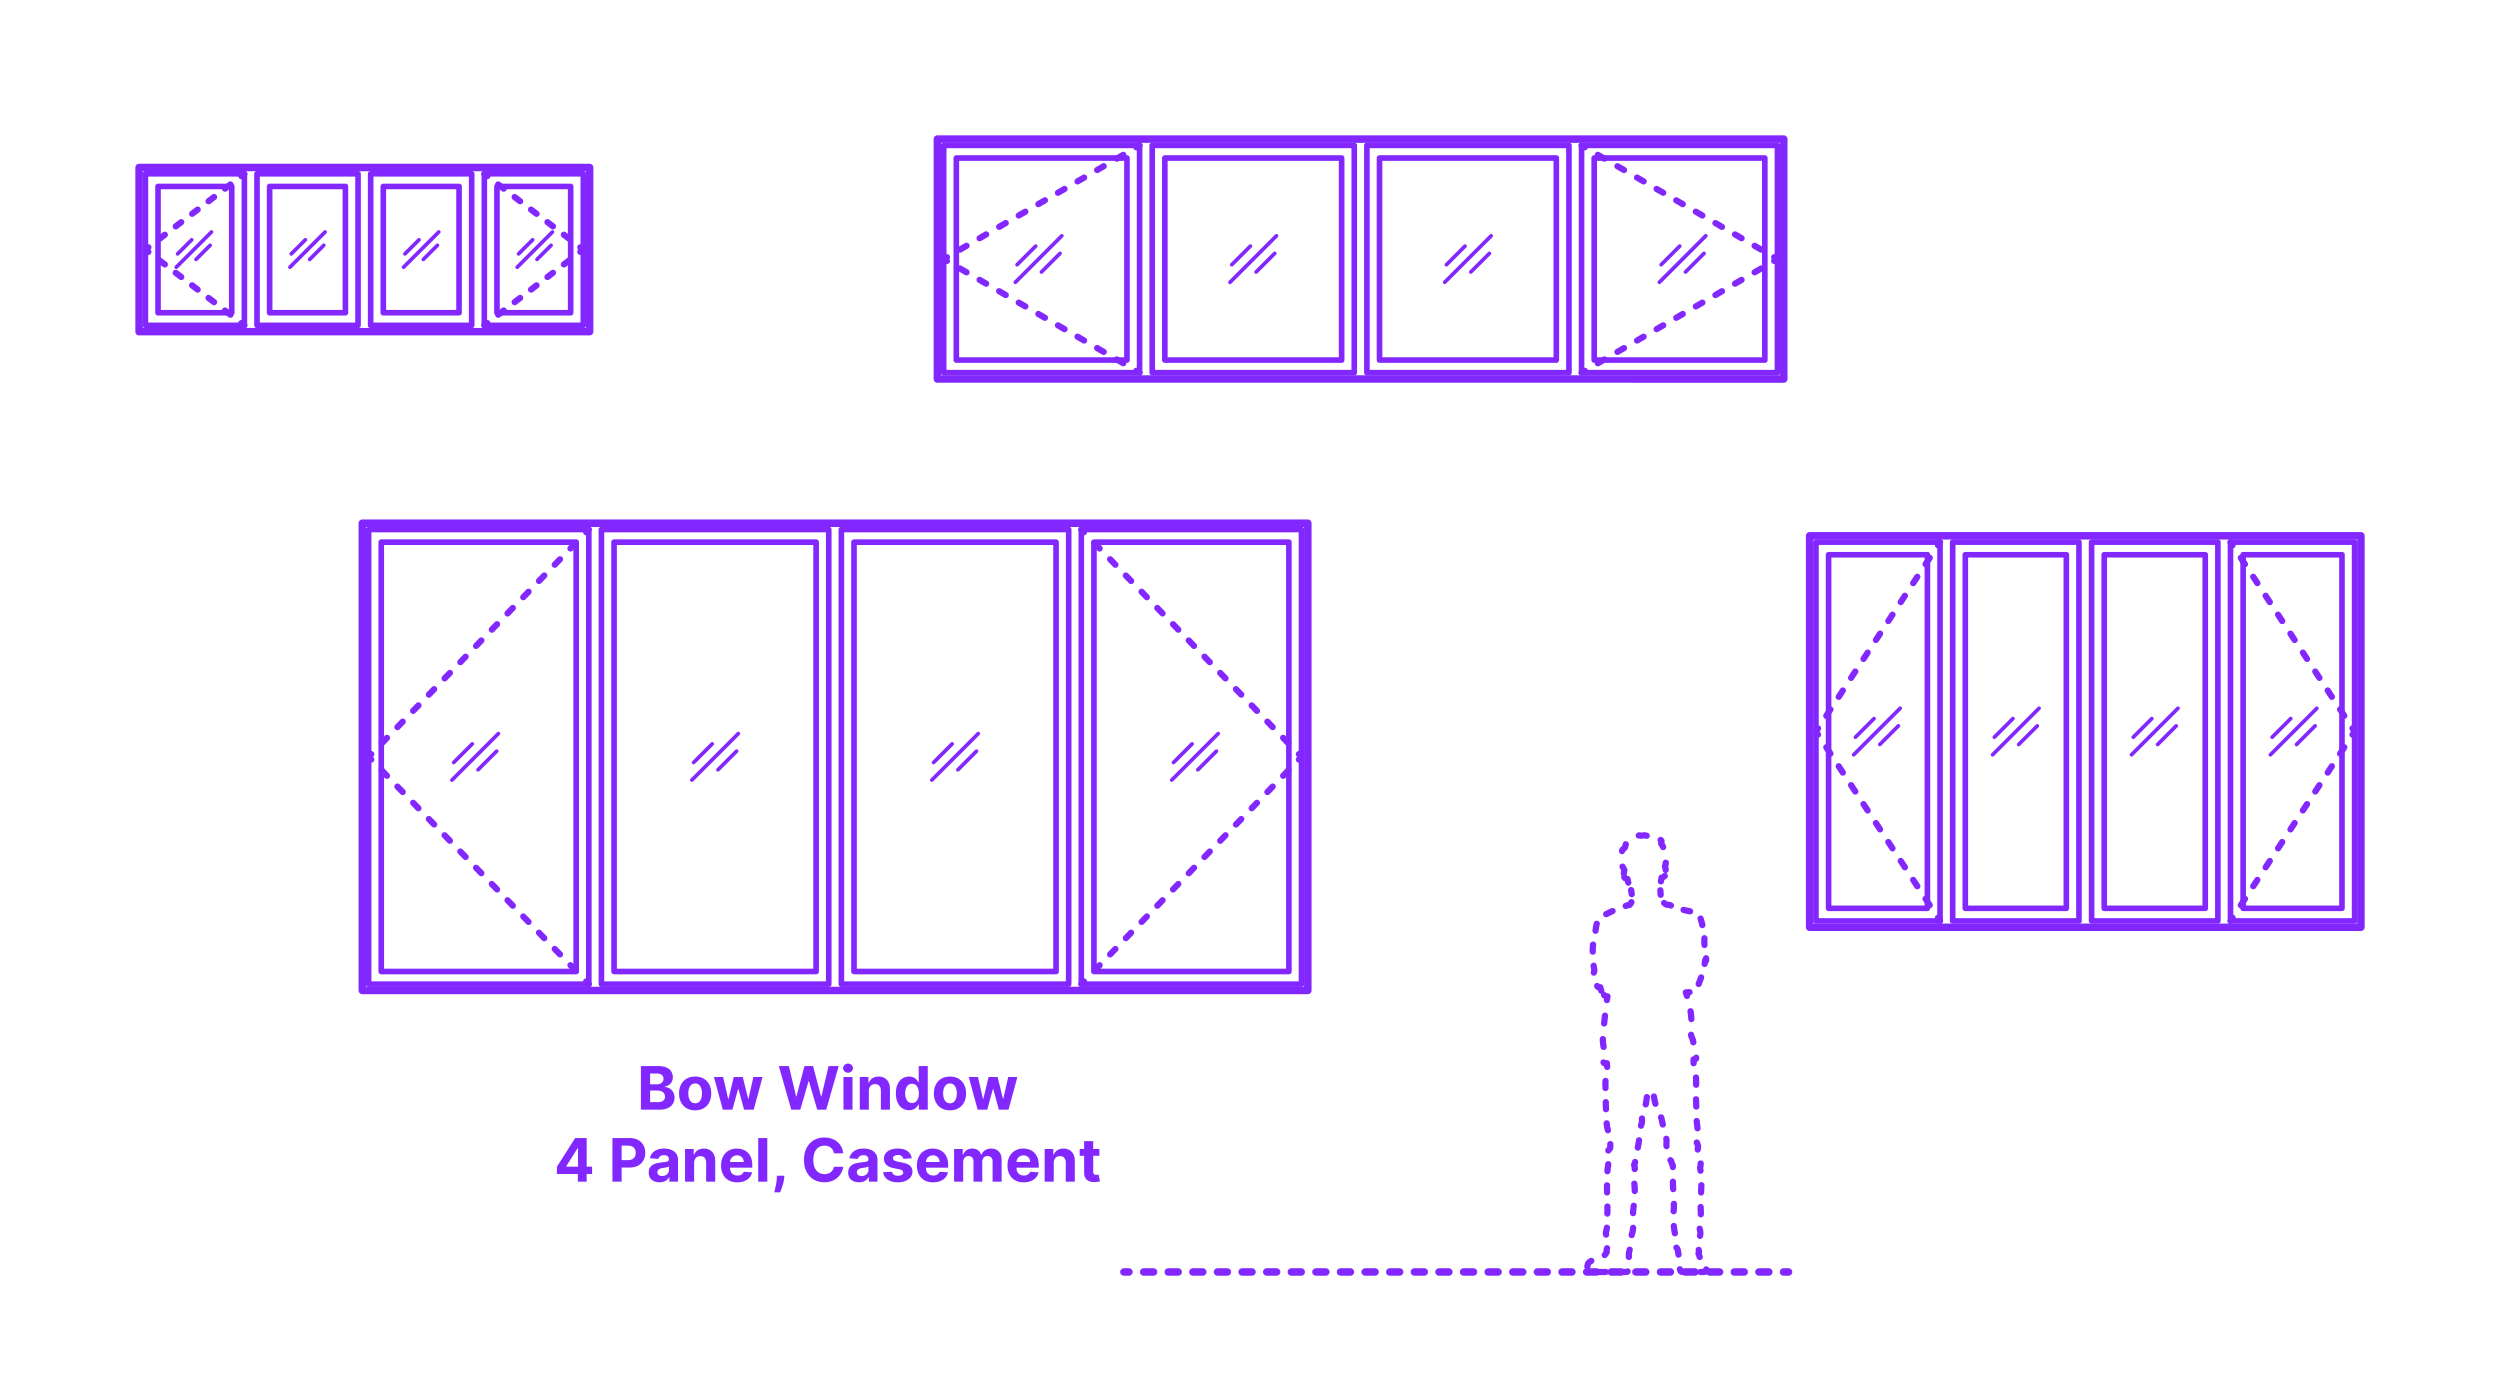 <?xml version="1.0" encoding="utf-8"?>
<!-- Generator: Adobe Illustrator 27.3.1, SVG Export Plug-In . SVG Version: 6.00 Build 0)  -->
<!DOCTYPE svg PUBLIC "-//W3C//DTD SVG 1.1//EN" "http://www.w3.org/Graphics/SVG/1.1/DTD/svg11.dtd">
<svg version="1.1" xmlns:x="http://ns.adobe.com/Extensibility/1.0/" xmlns:i="http://ns.adobe.com/AdobeIllustrator/10.0/" xmlns:graph="http://ns.adobe.com/Graphs/1.0/"
	 xmlns="http://www.w3.org/2000/svg" xmlns:xlink="http://www.w3.org/1999/xlink" xmlns:a="http://ns.adobe.com/AdobeSVGViewerExtensions/3.0/"
	 x="0px" y="0px" width="1000px" height="550px" viewBox="0 0 1000 550" enable-background="new 0 0 1000 550" xml:space="preserve"
	>
<g id="FILL-BACKGROUND">
	<rect x="0" y="0" fill="#FFFFFF" width="1000" height="550"/>
</g>
<g id="N-TEXT">
	<g id="MTEXT_00000100372800593334811650000014105997347696116629_">
		<g>
			<g>
				<g>
					<path fill="#8228FF" d="M256.356,443.878v-17.455h6.989c1.284,0,2.355,0.19,3.213,0.571c0.858,0.38,1.503,0.907,1.935,1.581
						s0.648,1.448,0.648,2.323c0,0.682-0.137,1.28-0.409,1.794c-0.273,0.514-0.646,0.935-1.121,1.261
						c-0.475,0.327-1.016,0.558-1.624,0.695v0.17c0.665,0.028,1.288,0.216,1.871,0.562c0.582,0.347,1.055,0.831,1.419,1.453
						s0.545,1.362,0.545,2.22c0,0.926-0.229,1.751-0.686,2.476c-0.458,0.725-1.132,1.297-2.024,1.717
						c-0.892,0.421-1.992,0.631-3.298,0.631H256.356z M260.046,433.728h2.736c0.505,0,0.956-0.09,1.351-0.269
						c0.395-0.179,0.708-0.433,0.938-0.763s0.345-0.725,0.345-1.185c0-0.63-0.223-1.139-0.669-1.525
						c-0.446-0.386-1.078-0.58-1.896-0.58h-2.804V433.728z M260.046,440.861h3.008c1.028,0,1.778-0.197,2.25-0.592
						s0.708-0.922,0.708-1.581c0-0.483-0.117-0.909-0.35-1.278c-0.233-0.369-0.564-0.659-0.993-0.869
						c-0.429-0.21-0.939-0.315-1.53-0.315h-3.094V440.861z"/>
					<path fill="#8228FF" d="M278.063,444.134c-1.324,0-2.467-0.283-3.431-0.848c-0.963-0.565-1.706-1.355-2.229-2.369
						c-0.523-1.015-0.784-2.192-0.784-3.533c0-1.353,0.261-2.536,0.784-3.55c0.522-1.014,1.266-1.804,2.229-2.37
						c0.963-0.565,2.106-0.848,3.431-0.848c1.324,0,2.467,0.283,3.43,0.848c0.963,0.565,1.706,1.355,2.229,2.37
						c0.522,1.014,0.784,2.197,0.784,3.55c0,1.341-0.261,2.518-0.784,3.533c-0.523,1.014-1.266,1.804-2.229,2.369
						C280.53,443.852,279.387,444.134,278.063,444.134z M278.08,441.322c0.602,0,1.105-0.172,1.508-0.516s0.709-0.814,0.916-1.411
						c0.208-0.597,0.312-1.275,0.312-2.037c0-0.761-0.104-1.44-0.312-2.037c-0.207-0.597-0.513-1.068-0.916-1.415
						c-0.403-0.346-0.906-0.52-1.508-0.52c-0.608,0-1.118,0.174-1.53,0.52c-0.412,0.347-0.722,0.818-0.929,1.415
						c-0.208,0.596-0.311,1.275-0.311,2.037c0,0.762,0.104,1.44,0.311,2.037s0.517,1.067,0.929,1.411
						C276.962,441.15,277.472,441.322,278.08,441.322z"/>
					<path fill="#8228FF" d="M289.134,443.878l-3.562-13.091h3.673l2.028,8.795h0.119l2.114-8.795h3.605l2.148,8.744h0.111
						l1.994-8.744h3.665l-3.554,13.091h-3.844l-2.25-8.233h-0.162l-2.25,8.233H289.134z"/>
					<path fill="#8228FF" d="M316.517,443.878l-4.994-17.455h4.031l2.889,12.128h0.145l3.188-12.128h3.452l3.179,12.153h0.153
						l2.889-12.153h4.031l-4.995,17.455h-3.596l-3.324-11.412h-0.136l-3.315,11.412H316.517z"/>
					<path fill="#8228FF" d="M339.213,429.1c-0.54,0-1.003-0.179-1.389-0.537c-0.387-0.358-0.58-0.79-0.58-1.295
						c0-0.505,0.193-0.939,0.58-1.3c0.386-0.361,0.847-0.541,1.381-0.541c0.545,0,1.01,0.179,1.393,0.537
						c0.384,0.358,0.576,0.79,0.576,1.295c0,0.505-0.192,0.939-0.576,1.299C340.214,428.92,339.752,429.1,339.213,429.1z
						 M337.38,443.878v-13.091h3.631v13.091H337.38z"/>
					<path fill="#8228FF" d="M347.54,436.31v7.568h-3.631v-13.091h3.46v2.31h0.153c0.29-0.761,0.775-1.365,1.458-1.811
						c0.682-0.446,1.508-0.669,2.48-0.669c0.909,0,1.702,0.199,2.378,0.597c0.676,0.397,1.202,0.964,1.577,1.7
						s0.562,1.612,0.562,2.629v8.335h-3.631v-7.688c0.006-0.801-0.199-1.428-0.613-1.879c-0.415-0.452-0.986-0.677-1.713-0.677
						c-0.489,0-0.919,0.105-1.291,0.315c-0.372,0.21-0.662,0.516-0.87,0.917C347.652,435.266,347.545,435.748,347.54,436.31z"/>
					<path fill="#8228FF" d="M363.656,444.091c-0.995,0-1.894-0.257-2.698-0.771s-1.44-1.273-1.909-2.276
						c-0.469-1.002-0.703-2.234-0.703-3.694c0-1.5,0.242-2.749,0.725-3.746c0.483-0.998,1.126-1.745,1.93-2.242
						c0.804-0.497,1.686-0.746,2.646-0.746c0.733,0,1.345,0.124,1.837,0.371c0.491,0.247,0.889,0.554,1.193,0.92
						c0.304,0.367,0.536,0.726,0.695,1.078h0.111v-6.562h3.622v17.455h-3.58v-2.097h-0.153c-0.17,0.364-0.411,0.723-0.72,1.078
						c-0.31,0.355-0.71,0.649-1.202,0.882C364.958,443.975,364.36,444.091,363.656,444.091z M364.806,441.202
						c0.585,0,1.081-0.16,1.487-0.481c0.406-0.321,0.719-0.771,0.938-1.351c0.219-0.58,0.328-1.259,0.328-2.037
						s-0.108-1.455-0.324-2.028c-0.216-0.574-0.528-1.017-0.938-1.33c-0.409-0.312-0.906-0.469-1.491-0.469
						c-0.597,0-1.1,0.162-1.509,0.486c-0.409,0.324-0.719,0.772-0.929,1.347c-0.21,0.574-0.315,1.238-0.315,1.994
						c0,0.761,0.106,1.433,0.32,2.016c0.213,0.583,0.522,1.037,0.929,1.364S364.209,441.202,364.806,441.202z"/>
					<path fill="#8228FF" d="M379.994,444.134c-1.324,0-2.467-0.283-3.431-0.848c-0.963-0.565-1.706-1.355-2.229-2.369
						c-0.523-1.015-0.784-2.192-0.784-3.533c0-1.353,0.261-2.536,0.784-3.55c0.522-1.014,1.266-1.804,2.229-2.37
						c0.963-0.565,2.106-0.848,3.431-0.848c1.324,0,2.467,0.283,3.43,0.848c0.963,0.565,1.706,1.355,2.229,2.37
						c0.522,1.014,0.784,2.197,0.784,3.55c0,1.341-0.261,2.518-0.784,3.533c-0.523,1.014-1.266,1.804-2.229,2.369
						C382.461,443.852,381.317,444.134,379.994,444.134z M380.011,441.322c0.602,0,1.105-0.172,1.508-0.516s0.709-0.814,0.916-1.411
						c0.208-0.597,0.312-1.275,0.312-2.037c0-0.761-0.104-1.44-0.312-2.037c-0.207-0.597-0.513-1.068-0.916-1.415
						c-0.403-0.346-0.906-0.52-1.508-0.52c-0.608,0-1.118,0.174-1.53,0.52c-0.412,0.347-0.722,0.818-0.929,1.415
						c-0.208,0.596-0.311,1.275-0.311,2.037c0,0.762,0.104,1.44,0.311,2.037s0.517,1.067,0.929,1.411
						C378.893,441.15,379.402,441.322,380.011,441.322z"/>
					<path fill="#8228FF" d="M391.064,443.878l-3.562-13.091h3.673l2.028,8.795h0.119l2.114-8.795h3.605l2.148,8.744h0.111
						l1.994-8.744h3.665l-3.554,13.091h-3.844l-2.25-8.233h-0.162l-2.25,8.233H391.064z"/>
					<path fill="#8228FF" d="M222.764,469.61v-2.906l7.287-11.48h2.506v4.023h-1.483l-4.594,7.27v0.137h10.355v2.957H222.764z
						 M231.142,472.678v-3.955l0.068-1.287v-12.213h3.46v17.455H231.142z"/>
					<path fill="#8228FF" d="M244.965,472.678v-17.455h6.886c1.324,0,2.452,0.251,3.384,0.754c0.932,0.503,1.643,1.199,2.135,2.088
						c0.491,0.889,0.737,1.914,0.737,3.073c0,1.159-0.25,2.182-0.75,3.068s-1.223,1.577-2.169,2.071
						c-0.946,0.494-2.09,0.741-3.431,0.741h-4.389v-2.958h3.792c0.71,0,1.297-0.124,1.76-0.371c0.463-0.247,0.81-0.591,1.04-1.031
						c0.23-0.44,0.345-0.947,0.345-1.521c0-0.58-0.115-1.087-0.345-1.521s-0.578-0.772-1.044-1.014s-1.057-0.362-1.773-0.362h-2.488
						v14.438H244.965z"/>
					<path fill="#8228FF" d="M263.826,472.925c-0.835,0-1.58-0.146-2.233-0.439s-1.169-0.727-1.547-1.304s-0.566-1.297-0.566-2.161
						c0-0.727,0.133-1.338,0.4-1.833c0.267-0.494,0.631-0.892,1.091-1.193c0.46-0.301,0.984-0.529,1.572-0.682
						c0.588-0.153,1.206-0.261,1.854-0.324c0.761-0.08,1.375-0.155,1.841-0.226c0.466-0.071,0.804-0.177,1.014-0.319
						c0.21-0.142,0.315-0.352,0.315-0.631v-0.051c0-0.54-0.169-0.958-0.507-1.253c-0.338-0.295-0.817-0.443-1.436-0.443
						c-0.653,0-1.173,0.144-1.56,0.431c-0.386,0.287-0.642,0.646-0.767,1.078l-3.358-0.273c0.17-0.795,0.506-1.484,1.006-2.067
						c0.5-0.582,1.146-1.031,1.939-1.347c0.792-0.315,1.711-0.473,2.757-0.473c0.728,0,1.425,0.085,2.092,0.255
						s1.262,0.435,1.781,0.793c0.52,0.358,0.931,0.817,1.231,1.376c0.301,0.56,0.452,1.229,0.452,2.007v8.83h-3.443v-1.815h-0.103
						c-0.21,0.409-0.491,0.769-0.844,1.078c-0.352,0.31-0.775,0.551-1.27,0.725C265.044,472.839,264.474,472.925,263.826,472.925z
						 M264.866,470.42c0.534,0,1.005-0.107,1.415-0.32s0.73-0.501,0.963-0.865c0.233-0.363,0.349-0.775,0.349-1.236v-1.389
						c-0.114,0.074-0.269,0.141-0.464,0.201c-0.196,0.06-0.417,0.113-0.661,0.162s-0.489,0.091-0.733,0.128s-0.466,0.07-0.665,0.098
						c-0.426,0.062-0.798,0.162-1.117,0.298c-0.318,0.136-0.565,0.319-0.741,0.549c-0.176,0.23-0.264,0.516-0.264,0.857
						c0,0.494,0.18,0.871,0.541,1.129C263.85,470.291,264.309,470.42,264.866,470.42z"/>
					<path fill="#8228FF" d="M277.65,465.11v7.568h-3.631v-13.091h3.46v2.31h0.153c0.29-0.761,0.775-1.365,1.458-1.811
						c0.682-0.446,1.508-0.669,2.48-0.669c0.909,0,1.702,0.199,2.378,0.597c0.676,0.397,1.202,0.964,1.577,1.7
						s0.562,1.612,0.562,2.629v8.335h-3.631v-7.688c0.006-0.801-0.199-1.428-0.613-1.879c-0.415-0.452-0.986-0.677-1.713-0.677
						c-0.489,0-0.919,0.105-1.291,0.315c-0.372,0.21-0.662,0.516-0.87,0.917C277.762,464.066,277.655,464.547,277.65,465.11z"/>
					<path fill="#8228FF" d="M294.908,472.934c-1.346,0-2.504-0.274-3.473-0.823s-1.715-1.327-2.237-2.335
						c-0.523-1.009-0.784-2.203-0.784-3.584c0-1.347,0.261-2.528,0.784-3.545c0.522-1.017,1.26-1.81,2.211-2.378
						c0.952-0.568,2.07-0.852,3.354-0.852c0.863,0,1.669,0.138,2.416,0.413c0.747,0.276,1.4,0.689,1.96,1.24
						c0.56,0.551,0.996,1.243,1.308,2.075c0.312,0.833,0.469,1.806,0.469,2.919v0.997h-11.054v-2.25h7.637
						c0-0.522-0.114-0.985-0.341-1.389c-0.227-0.403-0.541-0.72-0.941-0.95c-0.401-0.23-0.865-0.345-1.394-0.345
						c-0.551,0-1.039,0.126-1.462,0.379s-0.754,0.591-0.993,1.014s-0.361,0.894-0.367,1.411v2.139c0,0.647,0.121,1.208,0.362,1.679
						c0.242,0.472,0.584,0.835,1.027,1.091c0.443,0.255,0.968,0.383,1.577,0.383c0.403,0,0.772-0.057,1.108-0.17
						c0.335-0.114,0.622-0.284,0.861-0.511c0.238-0.228,0.42-0.506,0.545-0.835l3.358,0.222c-0.17,0.807-0.519,1.51-1.044,2.109
						c-0.526,0.6-1.202,1.065-2.029,1.398C296.94,472.768,295.987,472.934,294.908,472.934z"/>
					<path fill="#8228FF" d="M306.917,455.224v17.455h-3.631v-17.455H306.917z"/>
					<path fill="#8228FF" d="M313.76,470.292l-0.094,0.938c-0.074,0.75-0.215,1.499-0.422,2.246
						c-0.208,0.747-0.423,1.425-0.648,2.033s-0.405,1.085-0.541,1.432h-2.353c0.085-0.335,0.202-0.802,0.35-1.402
						c0.147-0.6,0.287-1.271,0.417-2.016c0.131-0.745,0.213-1.503,0.247-2.275l0.043-0.955H313.76z"/>
					<path fill="#8228FF" d="M337.299,461.334h-3.733c-0.068-0.483-0.208-0.913-0.417-1.291c-0.21-0.378-0.48-0.7-0.81-0.967
						c-0.33-0.267-0.709-0.472-1.138-0.614c-0.429-0.142-0.894-0.213-1.394-0.213c-0.903,0-1.69,0.223-2.361,0.669
						c-0.67,0.446-1.19,1.094-1.56,1.943c-0.37,0.85-0.554,1.879-0.554,3.09c0,1.244,0.186,2.29,0.558,3.136
						s0.894,1.486,1.564,1.917c0.67,0.432,1.446,0.648,2.327,0.648c0.495,0,0.953-0.065,1.376-0.196
						c0.423-0.13,0.8-0.322,1.129-0.575s0.604-0.561,0.822-0.925c0.219-0.363,0.371-0.778,0.456-1.244l3.733,0.017
						c-0.097,0.801-0.336,1.572-0.72,2.314c-0.383,0.741-0.897,1.403-1.542,1.986c-0.645,0.582-1.412,1.042-2.301,1.38
						s-1.894,0.507-3.013,0.507c-1.557,0-2.947-0.353-4.172-1.057c-1.225-0.704-2.19-1.724-2.897-3.06
						c-0.708-1.335-1.061-2.952-1.061-4.849c0-1.904,0.358-3.523,1.074-4.858c0.716-1.335,1.688-2.354,2.915-3.055
						c1.228-0.702,2.608-1.053,4.142-1.053c1.011,0,1.95,0.142,2.817,0.426c0.866,0.284,1.635,0.698,2.305,1.24
						s1.217,1.206,1.641,1.99C336.909,459.425,337.18,460.323,337.299,461.334z"/>
					<path fill="#8228FF" d="M343.614,472.925c-0.835,0-1.58-0.146-2.233-0.439s-1.169-0.727-1.547-1.304s-0.566-1.297-0.566-2.161
						c0-0.727,0.133-1.338,0.4-1.833c0.267-0.494,0.631-0.892,1.091-1.193c0.46-0.301,0.984-0.529,1.572-0.682
						c0.588-0.153,1.206-0.261,1.854-0.324c0.761-0.08,1.375-0.155,1.841-0.226c0.466-0.071,0.804-0.177,1.014-0.319
						c0.21-0.142,0.315-0.352,0.315-0.631v-0.051c0-0.54-0.169-0.958-0.507-1.253c-0.338-0.295-0.817-0.443-1.436-0.443
						c-0.653,0-1.173,0.144-1.56,0.431c-0.386,0.287-0.642,0.646-0.767,1.078l-3.358-0.273c0.17-0.795,0.506-1.484,1.006-2.067
						c0.5-0.582,1.146-1.031,1.939-1.347c0.792-0.315,1.711-0.473,2.757-0.473c0.728,0,1.425,0.085,2.092,0.255
						s1.262,0.435,1.781,0.793c0.52,0.358,0.931,0.817,1.231,1.376c0.301,0.56,0.452,1.229,0.452,2.007v8.83h-3.443v-1.815h-0.103
						c-0.21,0.409-0.491,0.769-0.844,1.078c-0.352,0.31-0.775,0.551-1.27,0.725C344.833,472.839,344.262,472.925,343.614,472.925z
						 M344.654,470.42c0.534,0,1.005-0.107,1.415-0.32s0.73-0.501,0.963-0.865c0.233-0.363,0.349-0.775,0.349-1.236v-1.389
						c-0.114,0.074-0.269,0.141-0.464,0.201c-0.196,0.06-0.417,0.113-0.661,0.162s-0.489,0.091-0.733,0.128s-0.466,0.07-0.665,0.098
						c-0.426,0.062-0.798,0.162-1.117,0.298c-0.318,0.136-0.565,0.319-0.741,0.549c-0.176,0.23-0.264,0.516-0.264,0.857
						c0,0.494,0.18,0.871,0.541,1.129C343.639,470.291,344.097,470.42,344.654,470.42z"/>
					<path fill="#8228FF" d="M364.699,463.32l-3.324,0.205c-0.057-0.284-0.179-0.542-0.367-0.771s-0.433-0.415-0.737-0.554
						c-0.304-0.139-0.667-0.209-1.087-0.209c-0.562,0-1.037,0.118-1.423,0.354c-0.386,0.236-0.58,0.55-0.58,0.942
						c0,0.312,0.125,0.577,0.375,0.792c0.25,0.216,0.679,0.39,1.287,0.52l2.369,0.478c1.273,0.261,2.222,0.682,2.847,1.261
						s0.938,1.341,0.938,2.284c0,0.858-0.251,1.611-0.754,2.258c-0.502,0.648-1.19,1.152-2.062,1.513s-1.876,0.542-3.013,0.542
						c-1.733,0-3.112-0.362-4.138-1.087c-1.026-0.724-1.626-1.711-1.803-2.961l3.571-0.188c0.108,0.528,0.369,0.93,0.784,1.206
						c0.415,0.275,0.946,0.413,1.594,0.413c0.636,0,1.149-0.124,1.538-0.371s0.587-0.567,0.592-0.959
						c-0.005-0.33-0.145-0.601-0.417-0.814c-0.273-0.213-0.693-0.376-1.261-0.49l-2.267-0.452c-1.278-0.256-2.229-0.699-2.851-1.33
						c-0.622-0.631-0.933-1.435-0.933-2.412c0-0.841,0.229-1.565,0.686-2.173s1.102-1.077,1.935-1.406s1.808-0.494,2.928-0.494
						c1.653,0,2.956,0.349,3.908,1.048C363.985,461.164,364.54,462.116,364.699,463.32z"/>
					<path fill="#8228FF" d="M373.256,472.934c-1.346,0-2.504-0.274-3.473-0.823s-1.715-1.327-2.237-2.335
						c-0.523-1.009-0.784-2.203-0.784-3.584c0-1.347,0.261-2.528,0.784-3.545c0.522-1.017,1.26-1.81,2.211-2.378
						c0.952-0.568,2.07-0.852,3.354-0.852c0.863,0,1.669,0.138,2.416,0.413c0.747,0.276,1.4,0.689,1.96,1.24
						c0.56,0.551,0.996,1.243,1.308,2.075c0.312,0.833,0.469,1.806,0.469,2.919v0.997H368.21v-2.25h7.637
						c0-0.522-0.114-0.985-0.341-1.389c-0.227-0.403-0.541-0.72-0.941-0.95c-0.401-0.23-0.865-0.345-1.394-0.345
						c-0.551,0-1.039,0.126-1.462,0.379s-0.754,0.591-0.993,1.014s-0.361,0.894-0.367,1.411v2.139c0,0.647,0.121,1.208,0.362,1.679
						c0.242,0.472,0.584,0.835,1.027,1.091c0.443,0.255,0.968,0.383,1.577,0.383c0.403,0,0.772-0.057,1.108-0.17
						c0.335-0.114,0.622-0.284,0.861-0.511c0.238-0.228,0.42-0.506,0.545-0.835l3.358,0.222c-0.17,0.807-0.519,1.51-1.044,2.109
						c-0.526,0.6-1.202,1.065-2.029,1.398C375.289,472.768,374.335,472.934,373.256,472.934z"/>
					<path fill="#8228FF" d="M381.634,472.678v-13.091h3.46v2.31h0.153c0.273-0.767,0.727-1.372,1.364-1.815
						c0.636-0.443,1.397-0.665,2.284-0.665c0.897,0,1.662,0.223,2.292,0.669c0.63,0.446,1.051,1.05,1.261,1.811h0.136
						c0.267-0.75,0.751-1.351,1.453-1.803s1.533-0.677,2.493-0.677c1.222,0,2.214,0.388,2.979,1.163
						c0.764,0.776,1.146,1.874,1.146,3.294v8.804h-3.622v-8.088c0-0.728-0.193-1.273-0.58-1.637
						c-0.387-0.363-0.87-0.545-1.449-0.545c-0.659,0-1.173,0.209-1.542,0.626s-0.554,0.967-0.554,1.649v7.994h-3.52v-8.165
						c0-0.642-0.183-1.154-0.55-1.534c-0.366-0.381-0.848-0.571-1.444-0.571c-0.404,0-0.766,0.101-1.087,0.303
						s-0.575,0.483-0.763,0.844s-0.281,0.783-0.281,1.266v7.858H381.634z"/>
					<path fill="#8228FF" d="M409.486,472.934c-1.346,0-2.504-0.274-3.473-0.823s-1.715-1.327-2.237-2.335
						c-0.523-1.009-0.784-2.203-0.784-3.584c0-1.347,0.261-2.528,0.784-3.545c0.522-1.017,1.26-1.81,2.211-2.378
						c0.952-0.568,2.07-0.852,3.354-0.852c0.863,0,1.669,0.138,2.416,0.413c0.747,0.276,1.4,0.689,1.96,1.24
						c0.56,0.551,0.996,1.243,1.308,2.075c0.312,0.833,0.469,1.806,0.469,2.919v0.997H404.44v-2.25h7.637
						c0-0.522-0.114-0.985-0.341-1.389c-0.227-0.403-0.541-0.72-0.941-0.95c-0.401-0.23-0.865-0.345-1.394-0.345
						c-0.551,0-1.039,0.126-1.462,0.379s-0.754,0.591-0.993,1.014s-0.361,0.894-0.367,1.411v2.139c0,0.647,0.121,1.208,0.362,1.679
						c0.242,0.472,0.584,0.835,1.027,1.091c0.443,0.255,0.968,0.383,1.577,0.383c0.403,0,0.772-0.057,1.108-0.17
						c0.335-0.114,0.622-0.284,0.861-0.511c0.238-0.228,0.42-0.506,0.545-0.835l3.358,0.222c-0.17,0.807-0.519,1.51-1.044,2.109
						c-0.526,0.6-1.202,1.065-2.029,1.398C411.519,472.768,410.565,472.934,409.486,472.934z"/>
					<path fill="#8228FF" d="M421.495,465.11v7.568h-3.631v-13.091h3.46v2.31h0.153c0.29-0.761,0.775-1.365,1.458-1.811
						c0.682-0.446,1.508-0.669,2.48-0.669c0.909,0,1.702,0.199,2.378,0.597c0.676,0.397,1.202,0.964,1.577,1.7
						s0.562,1.612,0.562,2.629v8.335h-3.631v-7.688c0.006-0.801-0.199-1.428-0.613-1.879c-0.415-0.452-0.986-0.677-1.713-0.677
						c-0.489,0-0.919,0.105-1.291,0.315c-0.372,0.21-0.662,0.516-0.87,0.917C421.607,464.066,421.5,464.547,421.495,465.11z"/>
					<path fill="#8228FF" d="M439.75,459.587v2.727h-7.884v-2.727H439.75z M433.657,456.451h3.63v12.204
						c0,0.335,0.051,0.596,0.153,0.78c0.103,0.185,0.246,0.314,0.431,0.388s0.399,0.111,0.644,0.111c0.17,0,0.341-0.016,0.511-0.047
						s0.301-0.056,0.392-0.073l0.571,2.702c-0.182,0.057-0.438,0.124-0.767,0.201c-0.33,0.077-0.73,0.124-1.202,0.141
						c-0.875,0.034-1.641-0.083-2.297-0.35s-1.166-0.682-1.53-1.244s-0.542-1.273-0.537-2.131V456.451z"/>
				</g>
			</g>
		</g>
	</g>
</g>
<g id="N-DIMENSIONS">
</g>
<g id="_x32_D_x24_AG-DIAGRAM">
	<g id="POLYLINE_00000072246072033152789090000000068752492552946341_">
		<g>
			<g>
				
					<line fill="none" stroke="#8228FF" stroke-width="3" stroke-linecap="round" stroke-linejoin="round" x1="449.569" y1="508.792" x2="451.569" y2="508.792"/>
				
					<line fill="none" stroke="#8228FF" stroke-width="3" stroke-linecap="round" stroke-linejoin="round" stroke-dasharray="3.938,5.906" x1="457.475" y1="508.792" x2="710.459" y2="508.792"/>
				
					<line fill="none" stroke="#8228FF" stroke-width="3" stroke-linecap="round" stroke-linejoin="round" x1="713.412" y1="508.792" x2="715.412" y2="508.792"/>
			</g>
		</g>
	</g>
</g>
<g id="_x32_D_x24_AG-DETAILS-DIAGRAM">
	<g id="POLYLINE_00000173119245498026036190000012331429637086701217_">
		<g>
			<g>
				
					<line fill="none" stroke="#8228FF" stroke-width="2.5" stroke-linecap="round" stroke-linejoin="round" x1="97.753" y1="130.142" x2="96.562" y2="129.23"/>
				
					<line fill="none" stroke="#8228FF" stroke-width="2.5" stroke-linecap="round" stroke-linejoin="round" stroke-dasharray="2.757,5.513" x1="92.184" y1="125.879" x2="61.54" y2="102.422"/>
				<polyline fill="none" stroke="#8228FF" stroke-width="2.5" stroke-linecap="round" stroke-linejoin="round" points="
					59.351,100.747 58.16,99.835 59.351,98.923 				"/>
				
					<line fill="none" stroke="#8228FF" stroke-width="2.5" stroke-linecap="round" stroke-linejoin="round" stroke-dasharray="2.757,5.513" x1="63.729" y1="95.572" x2="94.373" y2="72.115"/>
				
					<line fill="none" stroke="#8228FF" stroke-width="2.5" stroke-linecap="round" stroke-linejoin="round" x1="96.562" y1="70.439" x2="97.753" y2="69.527"/>
			</g>
		</g>
	</g>
	<g id="POLYLINE_00000150816543098028950630000006205458752761773712_">
		<g>
			<g>
				
					<line fill="none" stroke="#8228FF" stroke-width="2.5" stroke-linecap="round" stroke-linejoin="round" x1="193.726" y1="130.142" x2="194.917" y2="129.23"/>
				
					<line fill="none" stroke="#8228FF" stroke-width="2.5" stroke-linecap="round" stroke-linejoin="round" stroke-dasharray="2.757,5.513" x1="199.295" y1="125.879" x2="229.939" y2="102.422"/>
				<polyline fill="none" stroke="#8228FF" stroke-width="2.5" stroke-linecap="round" stroke-linejoin="round" points="
					232.128,100.747 233.319,99.835 232.128,98.923 				"/>
				
					<line fill="none" stroke="#8228FF" stroke-width="2.5" stroke-linecap="round" stroke-linejoin="round" stroke-dasharray="2.757,5.513" x1="227.75" y1="95.572" x2="197.106" y2="72.115"/>
				
					<line fill="none" stroke="#8228FF" stroke-width="2.5" stroke-linecap="round" stroke-linejoin="round" x1="194.917" y1="70.439" x2="193.726" y2="69.527"/>
			</g>
		</g>
	</g>
	<g id="POLYLINE_00000053515914677000797340000016020163826689224612_">
		<g>
			<g>
				
					<line fill="none" stroke="#8228FF" stroke-width="2.5" stroke-linecap="round" stroke-linejoin="round" x1="892.2" y1="368.378" x2="893.022" y2="367.123"/>
				
					<line fill="none" stroke="#8228FF" stroke-width="2.5" stroke-linecap="round" stroke-linejoin="round" stroke-dasharray="3.02,6.04" x1="896.332" y1="362.071" x2="939.363" y2="296.391"/>
				<polyline fill="none" stroke="#8228FF" stroke-width="2.5" stroke-linecap="round" stroke-linejoin="round" points="
					941.018,293.864 941.84,292.61 941.018,291.355 				"/>
				
					<line fill="none" stroke="#8228FF" stroke-width="2.5" stroke-linecap="round" stroke-linejoin="round" stroke-dasharray="3.02,6.04" x1="937.708" y1="286.303" x2="894.677" y2="220.623"/>
				
					<line fill="none" stroke="#8228FF" stroke-width="2.5" stroke-linecap="round" stroke-linejoin="round" x1="893.022" y1="218.096" x2="892.2" y2="216.842"/>
			</g>
		</g>
	</g>
	<g id="POLYLINE_00000176745945606091529060000002410859592162589324_">
		<g>
			<g>
				
					<line fill="none" stroke="#8228FF" stroke-width="2.5" stroke-linecap="round" stroke-linejoin="round" x1="776.022" y1="368.378" x2="775.2" y2="367.123"/>
				
					<line fill="none" stroke="#8228FF" stroke-width="2.5" stroke-linecap="round" stroke-linejoin="round" stroke-dasharray="3.02,6.04" x1="771.89" y1="362.071" x2="728.859" y2="296.391"/>
				<polyline fill="none" stroke="#8228FF" stroke-width="2.5" stroke-linecap="round" stroke-linejoin="round" points="
					727.204,293.864 726.382,292.61 727.204,291.355 				"/>
				
					<line fill="none" stroke="#8228FF" stroke-width="2.5" stroke-linecap="round" stroke-linejoin="round" stroke-dasharray="3.02,6.04" x1="730.514" y1="286.303" x2="773.545" y2="220.623"/>
				
					<line fill="none" stroke="#8228FF" stroke-width="2.5" stroke-linecap="round" stroke-linejoin="round" x1="775.2" y1="218.096" x2="776.022" y2="216.842"/>
			</g>
		</g>
	</g>
	<g id="POLYLINE_00000022537443965505676710000000656098185786058891_">
		<g>
			<g>
				
					<line fill="none" stroke="#8228FF" stroke-width="2.5" stroke-linecap="round" stroke-linejoin="round" x1="455.834" y1="149.082" x2="454.537" y2="148.329"/>
				
					<line fill="none" stroke="#8228FF" stroke-width="2.5" stroke-linecap="round" stroke-linejoin="round" stroke-dasharray="3.02,6.041" x1="449.312" y1="145.297" x2="381.387" y2="105.889"/>
				<polyline fill="none" stroke="#8228FF" stroke-width="2.5" stroke-linecap="round" stroke-linejoin="round" points="
					378.774,104.374 377.477,103.621 378.774,102.868 				"/>
				
					<line fill="none" stroke="#8228FF" stroke-width="2.5" stroke-linecap="round" stroke-linejoin="round" stroke-dasharray="3.02,6.041" x1="383.999" y1="99.836" x2="451.924" y2="60.428"/>
				
					<line fill="none" stroke="#8228FF" stroke-width="2.5" stroke-linecap="round" stroke-linejoin="round" x1="454.537" y1="58.913" x2="455.834" y2="58.16"/>
			</g>
		</g>
	</g>
	<g id="POLYLINE_00000036942390741389516960000017860233798128912310_">
		<g>
			<g>
				
					<line fill="none" stroke="#8228FF" stroke-width="2.5" stroke-linecap="round" stroke-linejoin="round" x1="632.626" y1="149.082" x2="633.924" y2="148.329"/>
				
					<line fill="none" stroke="#8228FF" stroke-width="2.5" stroke-linecap="round" stroke-linejoin="round" stroke-dasharray="3.02,6.041" x1="639.149" y1="145.297" x2="707.074" y2="105.889"/>
				<polyline fill="none" stroke="#8228FF" stroke-width="2.5" stroke-linecap="round" stroke-linejoin="round" points="
					709.686,104.374 710.984,103.621 709.686,102.868 				"/>
				
					<line fill="none" stroke="#8228FF" stroke-width="2.5" stroke-linecap="round" stroke-linejoin="round" stroke-dasharray="3.02,6.041" x1="704.461" y1="99.836" x2="636.536" y2="60.428"/>
				
					<line fill="none" stroke="#8228FF" stroke-width="2.5" stroke-linecap="round" stroke-linejoin="round" x1="633.924" y1="58.913" x2="632.626" y2="58.16"/>
			</g>
		</g>
	</g>
	<g id="POLYLINE_00000181777700695008427860000016207835507030291340_">
		<g>
			<g>
				
					<line fill="none" stroke="#8228FF" stroke-width="2.5" stroke-linecap="round" stroke-linejoin="round" x1="235.525" y1="393.656" x2="234.482" y2="392.579"/>
				
					<line fill="none" stroke="#8228FF" stroke-width="2.5" stroke-linecap="round" stroke-linejoin="round" stroke-dasharray="3.014,6.029" x1="230.287" y1="388.249" x2="150.589" y2="305.977"/>
				<polyline fill="none" stroke="#8228FF" stroke-width="2.5" stroke-linecap="round" stroke-linejoin="round" points="
					148.492,303.812 147.448,302.734 148.492,301.657 				"/>
				
					<line fill="none" stroke="#8228FF" stroke-width="2.5" stroke-linecap="round" stroke-linejoin="round" stroke-dasharray="3.014,6.029" x1="152.687" y1="297.327" x2="232.384" y2="215.055"/>
				
					<line fill="none" stroke="#8228FF" stroke-width="2.5" stroke-linecap="round" stroke-linejoin="round" x1="234.482" y1="212.89" x2="235.525" y2="211.812"/>
			</g>
		</g>
	</g>
	<g id="POLYLINE_00000121261063221671514630000016213873343671411386_">
		<g>
			<g>
				
					<line fill="none" stroke="#8228FF" stroke-width="2.5" stroke-linecap="round" stroke-linejoin="round" x1="432.522" y1="393.656" x2="433.566" y2="392.579"/>
				
					<line fill="none" stroke="#8228FF" stroke-width="2.5" stroke-linecap="round" stroke-linejoin="round" stroke-dasharray="3.014,6.029" x1="437.761" y1="388.249" x2="517.458" y2="305.977"/>
				<polyline fill="none" stroke="#8228FF" stroke-width="2.5" stroke-linecap="round" stroke-linejoin="round" points="
					519.556,303.812 520.599,302.734 519.556,301.657 				"/>
				
					<line fill="none" stroke="#8228FF" stroke-width="2.5" stroke-linecap="round" stroke-linejoin="round" stroke-dasharray="3.014,6.029" x1="515.361" y1="297.327" x2="435.663" y2="215.055"/>
				
					<line fill="none" stroke="#8228FF" stroke-width="2.5" stroke-linecap="round" stroke-linejoin="round" x1="433.566" y1="212.89" x2="432.522" y2="211.812"/>
			</g>
		</g>
	</g>
	<g id="POLYLINE_00000093865944113385824960000004957549005079384724_">
		<g>
			<g>
				<path fill="none" stroke="#8228FF" stroke-width="2.5" stroke-linecap="round" stroke-linejoin="round" d="M650.281,362.387
					c0.304-0.145,0.628-0.292,0.883-0.364c0.171-0.047,0.375-0.08,0.524,0.042c0.309-0.261,0.586-0.57,0.768-0.934
					c0.042-0.085,0.08-0.172,0.113-0.261"/>
				
					<path fill="none" stroke="#8228FF" stroke-width="2.5" stroke-linecap="round" stroke-linejoin="round" stroke-dasharray="1.623,3.246" d="
					M652.698,357.654c-0.111-0.921-0.258-1.868-0.469-2.771c-0.089-0.116-0.172-0.235-0.249-0.357"/>
				<path fill="none" stroke="#8228FF" stroke-width="2.5" stroke-linecap="round" stroke-linejoin="round" d="M651.328,353.042
					c-0.146-0.48-0.253-0.974-0.346-1.461c-0.346-0.007-0.702-0.102-0.98-0.315c-0.12-0.094-0.218-0.214-0.291-0.348"/>
				<path fill="none" stroke="#8228FF" stroke-width="2.5" stroke-linecap="round" stroke-linejoin="round" d="M649.525,349.43
					c0.037-0.499,0.114-0.998,0.233-1.481c-0.166-0.127-0.231-0.365-0.313-0.549c-0.111-0.262-0.29-0.498-0.433-0.746"/>
				
					<path fill="none" stroke="#8228FF" stroke-width="2.5" stroke-linecap="round" stroke-linejoin="round" stroke-dasharray="3.226,6.451" d="
					M648.811,340.442c0.01-0.117,0.032-0.231,0.077-0.338c0.081-0.185,0.236-0.325,0.389-0.451c0.222-0.182,0.483-0.36,0.637-0.606
					c0.236-0.373,0.271-0.851,0.376-1.27c0.057-0.233,0.165-0.466,0.364-0.611c0.14-0.106,0.308-0.172,0.473-0.228
					c0.361-0.119,0.823-0.208,1.177-0.348c0.113-0.045,0.226-0.1,0.318-0.181c0.1-0.084,0.178-0.212,0.251-0.32
					c0.1-0.154,0.233-0.255,0.394-0.339c0.246-0.137,0.565-0.23,0.785-0.409c0.121-0.099,0.276-0.273,0.39-0.382
					c0.235-0.227,0.487-0.444,0.767-0.613c0.189-0.111,0.402-0.208,0.626-0.193c0.303,0.018,0.572,0.19,0.885,0.136
					c0.299-0.042,0.594-0.169,0.899-0.174c0.38-0.009,0.795,0.132,1.161,0.222c0.408,0.101,0.838,0.168,1.256,0.089
					c0.318-0.053,0.603-0.241,0.902-0.352c0.097-0.033,0.203-0.058,0.304-0.029c0.167,0.052,0.286,0.224,0.405,0.343
					c0.109,0.115,0.231,0.223,0.377,0.29c0.304,0.136,0.673,0.14,1.001,0.176c0.154,0.02,0.373,0.036,0.49,0.146
					c0.081,0.079,0.101,0.209,0.131,0.313c0.055,0.221,0.183,0.337,0.355,0.472c0.167,0.131,0.375,0.267,0.51,0.431
					c0.055,0.067,0.099,0.146,0.116,0.232c0.041,0.223-0.05,0.45-0.107,0.662c-0.027,0.101-0.054,0.205-0.045,0.31
					c0.007,0.092,0.044,0.178,0.093,0.255c0.12,0.18,0.28,0.352,0.392,0.538c0.177,0.286,0.343,0.6,0.364,0.941
					c0.009,0.135,0.006,0.282,0.036,0.414c0.025,0.114,0.074,0.223,0.124,0.328c0.129,0.263,0.298,0.541,0.349,0.833
					c0.053,0.277,0.046,0.592,0.095,0.87c0.017,0.103,0.044,0.213,0.078,0.327"/>
				<path fill="none" stroke="#8228FF" stroke-width="2.5" stroke-linecap="round" stroke-linejoin="round" d="M666.312,345.068
					c-0.002,0.014-0.003,0.027-0.005,0.041c-0.067,0.466-0.059,1-0.341,1.399c0.197,0.477,0.272,0.96,0.305,1.458"/>
				<path fill="none" stroke="#8228FF" stroke-width="2.5" stroke-linecap="round" stroke-linejoin="round" d="M665.916,350.359
					c-0.1,0.11-0.216,0.207-0.337,0.291c-0.29,0.199-0.619,0.347-0.966,0.411c-0.054,0.495-0.127,0.995-0.255,1.479"/>
				
					<path fill="none" stroke="#8228FF" stroke-width="2.5" stroke-linecap="round" stroke-linejoin="round" stroke-dasharray="1.807,3.614" d="
					M664.141,356.115c0.02,0.684,0.062,1.361,0.145,2.001c0.071,0.531,0.198,1.059,0.398,1.557"/>
				<path fill="none" stroke="#8228FF" stroke-width="2.5" stroke-linecap="round" stroke-linejoin="round" d="M665.646,361.191
					c0.116,0.119,0.241,0.229,0.376,0.327c0.271,0.196,0.586,0.326,0.904,0.422c0.147-0.085,0.325-0.084,0.487-0.052
					c0.208,0.042,0.421,0.125,0.621,0.194c0.108,0.04,0.218,0.08,0.328,0.121"/>
				
					<path fill="none" stroke="#8228FF" stroke-width="2.5" stroke-linecap="round" stroke-linejoin="round" stroke-dasharray="2.679,5.359" d="
					M673.429,363.954c0.253,0.069,0.503,0.132,0.748,0.188l1.915,0.401c0.91,0.2,1.813,0.497,2.608,0.992
					c0.419,0.262,0.826,0.571,1.104,0.985c0.208,0.308,0.348,0.66,0.472,1.009c0.322,0.935,0.543,1.944,0.745,2.912
					c0.208,1.025,0.499,2.71,0.72,3.732c0.027,0.151,0.042,0.308,0.047,0.462c0.01,0.762-0.082,1.67-0.06,2.433
					c0.024,1.049,0.195,2.451,0.33,3.586"/>
				<path fill="none" stroke="#8228FF" stroke-width="2.5" stroke-linecap="round" stroke-linejoin="round" d="M682.424,383.306
					c0.031,0.271,0.052,0.518,0.055,0.71c-0.002,0.089-0.002,0.182-0.032,0.267l-0.001,0.003l-0.002,0.003l-0.001,0.003
					l-0.002,0.003l-0.002,0.003l-0.002,0.003l-0.002,0.003l-0.002,0.003l-0.002,0.002l-0.002,0.003l-0.002,0.002l-0.002,0.002
					l-0.002,0.002l-0.002,0.002c-0.014,0.016-0.036,0.023-0.057,0.02c-0.02-0.002-0.038-0.011-0.056-0.021
					c-0.099-0.058-0.183-0.148-0.267-0.226c-0.034,0.494-0.103,0.991-0.192,1.485"/>
				
					<path fill="none" stroke="#8228FF" stroke-width="2.5" stroke-linecap="round" stroke-linejoin="round" stroke-dasharray="2.785,5.569" d="
					M680.451,390.971c-0.06,0.183-0.12,0.364-0.183,0.543c-0.52,1.47-1.167,3.032-1.822,4.449c-0.029,0.056-0.06,0.111-0.092,0.167"
					/>
				<path fill="none" stroke="#8228FF" stroke-width="2.5" stroke-linecap="round" stroke-linejoin="round" d="M675.806,396.868
					c-0.599,0.04-1.202,0.078-1.496,0.091c0.171,0.469,0.333,0.941,0.485,1.417"/>
				
					<path fill="none" stroke="#8228FF" stroke-width="2.5" stroke-linecap="round" stroke-linejoin="round" stroke-dasharray="3.146,6.292" d="
					M676.22,404.503c0.078,0.52,0.145,1.041,0.201,1.562c0.15,1.396,0.238,2.84,0.206,4.243c-0.007,0.726-0.122,1.773-0.19,2.502
					c-0.034,0.43-0.062,0.871,0.007,1.298c0.045,0.279,0.147,0.548,0.264,0.804c0.172,0.369,0.374,0.78,0.477,1.173
					c0.22,0.786,0.335,2.077,0.45,2.895c0.046,0.337,0.104,0.685,0.172,1.037"/>
				<path fill="none" stroke="#8228FF" stroke-width="2.5" stroke-linecap="round" stroke-linejoin="round" d="M678.487,423.086
					c0.005,0.05,0.007,0.1,0.004,0.149c-0.004,0.091-0.027,0.184-0.08,0.26c-0.059,0.086-0.153,0.142-0.249,0.179
					c-0.24,0.09-0.502,0.106-0.756,0.116c0.025,0.492,0.052,1.007,0.039,1.502"/>
				
					<path fill="none" stroke="#8228FF" stroke-width="2.5" stroke-linecap="round" stroke-linejoin="round" stroke-dasharray="2.912,5.823" d="
					M678.401,430.992c0.146,1.001-0.055,2.085,0.072,3.078c0.036,0.288,0.108,0.642,0.124,0.928
					c0.015,0.226-0.003,0.461-0.026,0.687c-0.343,2.368-0.085,5.043-0.044,7.432c0.006,0.492-0.003,1.009-0.051,1.498
					c-0.056,0.582-0.158,1.263-0.099,1.845c0.039,0.456,0.168,1.047,0.239,1.5c0.097,0.626,0.397,3.368,0.471,4.016
					c0.033,0.362,0.062,0.738,0.017,1.1c-0.032,0.273-0.118,0.54-0.241,0.786c-0.149,0.294-0.308,0.617-0.356,0.947
					c-0.064,0.426-0.03,0.864,0.027,1.289c0.043,0.295,0.1,0.602,0.187,0.888c0.074,0.252,0.185,0.484,0.282,0.721
					c0.095,0.229,0.173,0.47,0.201,0.718c0.028,0.231,0.005,0.47-0.025,0.7c-0.046,0.36-0.142,0.783-0.098,1.145
					c0.022,0.167,0.085,0.325,0.162,0.474l0.172,0.325c0.274,0.542,0.289,1.17,0.281,1.765l-0.022,0.597
					c-0.006,0.266-0.005,0.539,0.071,0.796c0.06,0.212,0.214,0.427,0.331,0.613c0.105,0.167,0.192,0.354,0.206,0.554
					c0.031,0.523-0.172,1.068-0.205,1.592c-0.031,0.372,0.019,0.748,0.09,1.113c0.08,0.408,0.236,1.06,0.294,1.468
					c0.076,0.501,0.112,1.022,0.129,1.529c0.084,4.16-0.557,9.675-0.248,13.819c0.03,0.463-0.016,0.932-0.096,1.388l-0.343,1.842
					c-0.183,1.075-0.272,2.189-0.042,3.264c0.126,0.651,0.335,1.416,0.298,2.08c-0.03,0.598-0.214,1.18-0.446,1.729
					c-0.192,0.444-0.442,0.917-0.414,1.414c0.008,0.167,0.035,0.337,0.072,0.51"/>
				<path fill="none" stroke="#8228FF" stroke-width="2.5" stroke-linecap="round" stroke-linejoin="round" d="M679.478,499.954
					c-0.015,0.114,0.006,0.23,0.034,0.34l0.067,0.25c0.038,0.151,0.065,0.312,0.027,0.466c-0.035,0.139-0.114,0.266-0.217,0.364
					c0.05,0.101,0.089,0.213,0.125,0.32c0.12,0.36,0.222,0.745,0.386,1.093"/>
				
					<path fill="none" stroke="#8228FF" stroke-width="2.5" stroke-linecap="round" stroke-linejoin="round" stroke-dasharray="2.953,5.906" d="
					M682.494,507.748c-0.017,0.237-0.054,0.478-0.149,0.682c-0.086,0.178-0.239,0.272-0.428,0.312
					c-0.168,0.037-0.345,0.042-0.516,0.047l-0.139,0.002h-7.763l-0.169-0.001c-0.098-0.004-0.25-0.003-0.349-0.012
					c-0.193-0.015-0.402-0.032-0.564-0.148c-0.132-0.098-0.214-0.248-0.286-0.393c-0.201-0.429-0.299-0.901-0.36-1.368
					c-0.102-0.834-0.062-1.726-0.032-2.565c-0.096-0.364-0.101-0.772-0.16-1.144c-0.166-0.896-0.237-1.968-0.421-2.86
					c-0.048-0.221-0.105-0.446-0.19-0.655c-0.065-0.161-0.155-0.312-0.267-0.444c-0.133-0.162-0.307-0.308-0.413-0.491
					c-0.111-0.19-0.168-0.409-0.2-0.625c-0.055-0.381-0.036-0.778-0.01-1.161l0.083-1.026c0.113-1.194-0.269-2.77-0.451-3.954
					c-0.491-2.847-0.37-5.884-0.18-8.76c0.198-4.012-0.603-8.463-0.291-12.471c0.038-0.707,0.188-1.492,0.044-2.193
					c-0.057-0.312-0.158-0.769-0.178-1.081c-0.022-0.245,0.014-0.562,0.033-0.808c0.013-0.192,0.011-0.393-0.063-0.574
					c-0.1-0.253-0.296-0.48-0.379-0.741c-0.078-0.236-0.084-0.509-0.184-0.738c-0.111-0.247-0.324-0.454-0.461-0.685
					c-0.107-0.172-0.177-0.366-0.229-0.561c-0.147-0.549-0.185-1.346-0.246-1.915c-0.039-0.357-0.09-0.722-0.199-1.065
					c-0.097-0.315-0.305-0.683-0.456-0.978c-0.177-0.345-0.3-0.72-0.348-1.105c-0.065-0.448,0.007-1.038,0.036-1.49
					c0.02-0.314,0.023-0.636-0.02-0.949c-0.064-0.492-0.214-0.979-0.375-1.446c-0.171-0.5-0.44-1.148-0.526-1.666
					c-0.042-0.253-0.058-0.579-0.09-0.833c-0.031-0.259-0.088-0.526-0.149-0.78c-0.147-0.6-0.387-1.424-0.511-2.027
					c-0.092-0.433-0.215-1.209-0.337-1.631c-0.147-0.583-0.562-1.231-0.846-1.759c-0.852-1.654-1.481-3.513-1.867-5.333
					c-0.192-0.88-0.329-2.225-0.715-3.035c-0.199-0.414-0.537-0.814-1.01-0.898c-0.239-0.043-0.508-0.019-0.707,0.131
					c-0.149,0.114-0.236,0.289-0.303,0.461c-0.441,1.303-0.517,3.041-0.781,4.397c-0.079,0.387-0.214,0.766-0.406,1.111
					c-0.23,0.43-0.546,0.896-0.627,1.382c-0.077,0.448,0.007,0.944-0.034,1.396c-0.044,0.521-0.295,1.036-0.427,1.537
					c-0.047,0.178-0.08,0.361-0.089,0.545c-0.03,0.522,0.08,1.083-0.015,1.602c-0.093,0.52-0.356,1.034-0.453,1.553
					c-0.041,0.217-0.046,0.442-0.037,0.662c0.01,0.285,0.048,0.642,0.024,0.926c-0.016,0.198-0.062,0.395-0.115,0.585
					c-0.089,0.307-0.223,0.731-0.276,1.041c-0.105,0.527-0.248,1.96-0.317,2.513c-0.233,1.859-0.833,4.427-1.2,6.276
					c-0.045,0.205-0.099,0.416-0.169,0.614c-0.09,0.255-0.211,0.548-0.244,0.816c-0.042,0.291,0.053,0.587,0.058,0.876
					c0.005,0.176-0.048,0.326-0.134,0.477c-0.122,0.216-0.277,0.447-0.254,0.706c0.028,0.399,0.27,0.765,0.298,1.164
					c0.008,0.159-0.041,0.314-0.1,0.46c-0.086,0.203-0.179,0.421-0.234,0.633c-0.056,0.208-0.083,0.429-0.101,0.643
					c-0.112,1.938,0.282,4.537,0.367,6.482c0.068,1.288,0.052,2.61-0.054,3.896c-0.114,1.504-0.449,3.466-0.563,4.971
					c-0.071,0.943-0.081,1.948-0.068,2.894c0.018,1.09,0.125,3.207,0.031,4.28c-0.045,0.827-0.309,1.685-0.538,2.477
					c-0.532,1.843-0.289,3.893-0.761,5.748c-0.132,0.535-0.333,1.213-0.386,1.756c-0.041,0.378-0.03,0.771-0.012,1.151
					c0.041,0.841,0.16,1.84-0.023,2.667c-0.056,0.254-0.135,0.509-0.27,0.733c0.052,0.718,0.135,1.466,0.018,2.18
					c-0.026,0.127-0.064,0.256-0.139,0.364c-0.179,0.26-0.531,0.255-0.815,0.264l-12.676,0.001l-0.369-0.001
					c-0.201-0.003-0.434-0.006-0.633-0.02c-0.33-0.023-0.668-0.061-0.978-0.181c-0.183-0.071-0.359-0.179-0.478-0.338
					c-0.141-0.188-0.201-0.424-0.229-0.654c-0.043-0.406-0.016-0.822,0.032-1.227c0.066-0.525,0.25-1.059,0.646-1.426
					c0.217-0.208,0.474-0.375,0.739-0.517c0.748-0.405,1.998-0.787,2.915-1.101"/>
				<path fill="none" stroke="#8228FF" stroke-width="2.5" stroke-linecap="round" stroke-linejoin="round" d="M641.886,502.009
					c0.356-0.352,0.621-0.791,0.824-1.246c-0.076-0.16-0.088-0.342-0.079-0.516c0.021-0.314,0.11-0.639,0.196-0.957"/>
				
					<path fill="none" stroke="#8228FF" stroke-width="2.5" stroke-linecap="round" stroke-linejoin="round" stroke-dasharray="2.826,5.652" d="
					M642.425,493.857c-0.038-0.146-0.07-0.293-0.079-0.441c-0.034-0.476,0.173-1.059,0.283-1.518
					c0.398-1.508,0.159-3.284,0.233-4.828c0.043-0.812,0.131-1.944,0.129-2.748c0.027-0.868-0.168-7.146-0.189-8.159
					c-0.042-2.408,0.026-5.178,0.16-7.584c0.038-0.55,0.081-1.152,0.175-1.695c0.075-0.425,0.219-0.932,0.15-1.368l-0.052-0.401
					c-0.027-0.23-0.039-0.467,0-0.696c0.053-0.314,0.199-0.648,0.314-0.945c0.128-0.332,0.257-0.677,0.153-1.034
					c-0.072-0.265-0.215-0.524-0.299-0.785c-0.105-0.319-0.174-0.656-0.169-0.993c0.005-0.194,0.036-0.397,0.144-0.563
					c0.13-0.204,0.357-0.343,0.506-0.531c0.102-0.125,0.159-0.28,0.192-0.437c0.038-0.18,0.049-0.367,0.054-0.55
					c-0.009-0.973,0.015-2.309-0.114-3.268c-0.104-0.908-0.526-2.066-0.79-2.944c-0.31-1.009-0.479-2.072-0.58-3.122
					c-0.132-1.297-0.186-3.181-0.236-4.503c-0.023-1.439-0.304-10.291-0.253-11.523c0.015-0.648,0.053-1.33,0.136-1.973
					c0.066-0.53,0.174-1.102,0.279-1.664"/>
				<path fill="none" stroke="#8228FF" stroke-width="2.5" stroke-linecap="round" stroke-linejoin="round" d="M642.864,426.783
					c-0.012-0.501-0.054-1.002-0.109-1.497c-0.274,0.051-0.557,0.099-0.836,0.06c-0.142-0.021-0.283-0.076-0.384-0.18
					c-0.055-0.056-0.097-0.119-0.131-0.188"/>
				
					<path fill="none" stroke="#8228FF" stroke-width="2.5" stroke-linecap="round" stroke-linejoin="round" stroke-dasharray="3.137,6.273" d="
					M641.439,418.755c-0.048-0.27-0.097-0.531-0.136-0.767c-0.29-1.684-0.147-3.442-0.006-5.137c0.311-2.98,0.65-6.428,1.054-9.701"
					/>
				<path fill="none" stroke="#8228FF" stroke-width="2.5" stroke-linecap="round" stroke-linejoin="round" d="M642.766,400.04
					c0.074-0.504,0.149-0.999,0.228-1.479c-0.284-0.006-0.575-0.043-0.836-0.162c-0.197-0.088-0.371-0.22-0.526-0.37"/>
				<path fill="none" stroke="#8228FF" stroke-width="2.5" stroke-linecap="round" stroke-linejoin="round" d="M640.552,396.337
					c-0.2-0.459-0.349-0.941-0.426-1.436c-0.268,0.056-0.581,0.126-0.832-0.02c-0.107-0.062-0.192-0.153-0.268-0.25
					c-0.045-0.062-0.103-0.141-0.166-0.23"/>
				
					<path fill="none" stroke="#8228FF" stroke-width="2.5" stroke-linecap="round" stroke-linejoin="round" stroke-dasharray="2.821,5.642" d="
					M637.532,389.061c0.064-0.293,0.132-0.598,0.226-0.873c-0.119-0.528-0.204-1.089-0.266-1.627l-0.061-0.644
					c-0.146-0.801-0.197-2.125-0.26-2.951c-0.118-1.867-0.147-3.775,0.111-5.631c0.093-0.692,0.217-1.411,0.387-2.089
					c0.153-0.554,0.309-1.095,0.378-1.671c0.206-1.447,0.344-3.24,0.813-4.618c0.224-0.657,0.572-1.285,1.086-1.759
					c0.257-0.241,0.548-0.449,0.846-0.636c0.894-0.549,2.339-1.217,3.282-1.704c1.085-0.553,2.38-1.016,3.585-1.422"/>
			</g>
		</g>
	</g>
</g>
<g id="_x32_D_x24_AG-DETAILS">
	<g id="POLYLINE_00000168080469079757597280000011613982093754072725_">
		
			<line fill="none" stroke="#8228FF" stroke-width="1.5" stroke-linecap="round" stroke-linejoin="round" stroke-miterlimit="10" x1="84.044" y1="98.128" x2="78.426" y2="103.746"/>
	</g>
	<g id="POLYLINE_00000114062615276491100530000004923568250946211223_">
		
			<line fill="none" stroke="#8228FF" stroke-width="1.5" stroke-linecap="round" stroke-linejoin="round" stroke-miterlimit="10" x1="71.052" y1="101.541" x2="76.67" y2="95.923"/>
	</g>
	<g id="POLYLINE_00000029017217881901563180000010434419357807052462_">
		
			<line fill="none" stroke="#8228FF" stroke-width="1.5" stroke-linecap="round" stroke-linejoin="round" stroke-miterlimit="10" x1="70.517" y1="106.866" x2="84.579" y2="92.804"/>
	</g>
	<g id="POLYLINE_00000124843072391834531960000011712475057561725370_">
		
			<line fill="none" stroke="#8228FF" stroke-width="1.5" stroke-linecap="round" stroke-linejoin="round" stroke-miterlimit="10" x1="129.505" y1="98.128" x2="123.887" y2="103.746"/>
	</g>
	<g id="POLYLINE_00000042017988500272816620000010557515037948469159_">
		
			<line fill="none" stroke="#8228FF" stroke-width="1.5" stroke-linecap="round" stroke-linejoin="round" stroke-miterlimit="10" x1="116.513" y1="101.541" x2="122.131" y2="95.923"/>
	</g>
	<g id="POLYLINE_00000018204172770651435530000017271775167322443956_">
		
			<line fill="none" stroke="#8228FF" stroke-width="1.5" stroke-linecap="round" stroke-linejoin="round" stroke-miterlimit="10" x1="115.978" y1="106.866" x2="130.04" y2="92.804"/>
	</g>
	<g id="POLYLINE_00000116933853144812480140000014563116960613765004_">
		
			<line fill="none" stroke="#8228FF" stroke-width="1.5" stroke-linecap="round" stroke-linejoin="round" stroke-miterlimit="10" x1="174.966" y1="98.128" x2="169.348" y2="103.746"/>
	</g>
	<g id="POLYLINE_00000088841512416828878300000015338574657681916859_">
		
			<line fill="none" stroke="#8228FF" stroke-width="1.5" stroke-linecap="round" stroke-linejoin="round" stroke-miterlimit="10" x1="161.974" y1="101.541" x2="167.592" y2="95.923"/>
	</g>
	<g id="POLYLINE_00000112598232998102470480000009989404538877430172_">
		
			<line fill="none" stroke="#8228FF" stroke-width="1.5" stroke-linecap="round" stroke-linejoin="round" stroke-miterlimit="10" x1="161.439" y1="106.866" x2="175.501" y2="92.804"/>
	</g>
	<g id="POLYLINE_00000152238023602271245800000009864937078794142138_">
		
			<line fill="none" stroke="#8228FF" stroke-width="1.5" stroke-linecap="round" stroke-linejoin="round" stroke-miterlimit="10" x1="220.427" y1="98.128" x2="214.809" y2="103.746"/>
	</g>
	<g id="POLYLINE_00000002362382708376100570000005719279992951155092_">
		
			<line fill="none" stroke="#8228FF" stroke-width="1.5" stroke-linecap="round" stroke-linejoin="round" stroke-miterlimit="10" x1="207.435" y1="101.541" x2="213.053" y2="95.923"/>
	</g>
	<g id="POLYLINE_00000013188541825468761440000007600051281824603281_">
		
			<line fill="none" stroke="#8228FF" stroke-width="1.5" stroke-linecap="round" stroke-linejoin="round" stroke-miterlimit="10" x1="206.9" y1="106.866" x2="220.962" y2="92.804"/>
	</g>
	<g id="POLYLINE_00000005985574294081333780000008883687412429293204_">
		
			<line fill="none" stroke="#8228FF" stroke-width="1.5" stroke-linecap="round" stroke-linejoin="round" stroke-miterlimit="10" x1="908.167" y1="301.899" x2="926.745" y2="283.32"/>
	</g>
	<g id="POLYLINE_00000119108392383699646760000003113649347543086245_">
		
			<line fill="none" stroke="#8228FF" stroke-width="1.5" stroke-linecap="round" stroke-linejoin="round" stroke-miterlimit="10" x1="908.873" y1="294.865" x2="916.296" y2="287.442"/>
	</g>
	<g id="POLYLINE_00000181796936235548169510000016992308927007496111_">
		
			<line fill="none" stroke="#8228FF" stroke-width="1.5" stroke-linecap="round" stroke-linejoin="round" stroke-miterlimit="10" x1="926.039" y1="290.355" x2="918.616" y2="297.777"/>
	</g>
	<g id="POLYLINE_00000150092891279852985660000000485429524304605570_">
		
			<line fill="none" stroke="#8228FF" stroke-width="1.5" stroke-linecap="round" stroke-linejoin="round" stroke-miterlimit="10" x1="852.603" y1="301.899" x2="871.182" y2="283.32"/>
	</g>
	<g id="POLYLINE_00000071522251635164706700000005018420190242255020_">
		
			<line fill="none" stroke="#8228FF" stroke-width="1.5" stroke-linecap="round" stroke-linejoin="round" stroke-miterlimit="10" x1="853.31" y1="294.865" x2="860.732" y2="287.442"/>
	</g>
	<g id="POLYLINE_00000182510205262146960370000011420721190674711742_">
		
			<line fill="none" stroke="#8228FF" stroke-width="1.5" stroke-linecap="round" stroke-linejoin="round" stroke-miterlimit="10" x1="870.475" y1="290.355" x2="863.053" y2="297.777"/>
	</g>
	<g id="POLYLINE_00000121279654591081672260000016988334149188760500_">
		
			<line fill="none" stroke="#8228FF" stroke-width="1.5" stroke-linecap="round" stroke-linejoin="round" stroke-miterlimit="10" x1="797.04" y1="301.899" x2="815.619" y2="283.32"/>
	</g>
	<g id="POLYLINE_00000090253708132661346570000017372269470668311937_">
		
			<line fill="none" stroke="#8228FF" stroke-width="1.5" stroke-linecap="round" stroke-linejoin="round" stroke-miterlimit="10" x1="797.747" y1="294.865" x2="805.169" y2="287.442"/>
	</g>
	<g id="POLYLINE_00000067919451070468673350000009150987468414147488_">
		
			<line fill="none" stroke="#8228FF" stroke-width="1.5" stroke-linecap="round" stroke-linejoin="round" stroke-miterlimit="10" x1="814.912" y1="290.355" x2="807.49" y2="297.777"/>
	</g>
	<g id="POLYLINE_00000058554441137678085770000006704158968949425073_">
		
			<line fill="none" stroke="#8228FF" stroke-width="1.5" stroke-linecap="round" stroke-linejoin="round" stroke-miterlimit="10" x1="741.477" y1="301.899" x2="760.055" y2="283.32"/>
	</g>
	<g id="POLYLINE_00000052087609350239885790000012787297360362426532_">
		
			<line fill="none" stroke="#8228FF" stroke-width="1.5" stroke-linecap="round" stroke-linejoin="round" stroke-miterlimit="10" x1="742.183" y1="294.865" x2="749.606" y2="287.442"/>
	</g>
	<g id="POLYLINE_00000112624148804593486930000018111953530313716892_">
		
			<line fill="none" stroke="#8228FF" stroke-width="1.5" stroke-linecap="round" stroke-linejoin="round" stroke-miterlimit="10" x1="759.349" y1="290.355" x2="751.927" y2="297.777"/>
	</g>
	<g id="POLYLINE_00000085235640019316253220000001728148373625164466_">
		
			<line fill="none" stroke="#8228FF" stroke-width="1.5" stroke-linecap="round" stroke-linejoin="round" stroke-miterlimit="10" x1="663.747" y1="112.91" x2="682.325" y2="94.331"/>
	</g>
	<g id="POLYLINE_00000085229123434777289870000016359207491045945009_">
		
			<line fill="none" stroke="#8228FF" stroke-width="1.5" stroke-linecap="round" stroke-linejoin="round" stroke-miterlimit="10" x1="664.453" y1="105.875" x2="671.876" y2="98.453"/>
	</g>
	<g id="POLYLINE_00000146461005604623800240000012428824891896556195_">
		
			<line fill="none" stroke="#8228FF" stroke-width="1.5" stroke-linecap="round" stroke-linejoin="round" stroke-miterlimit="10" x1="681.619" y1="101.366" x2="674.196" y2="108.788"/>
	</g>
	<g id="POLYLINE_00000078740378178179766490000008779356696954823320_">
		
			<line fill="none" stroke="#8228FF" stroke-width="1.5" stroke-linecap="round" stroke-linejoin="round" stroke-miterlimit="10" x1="577.876" y1="112.91" x2="596.455" y2="94.331"/>
	</g>
	<g id="POLYLINE_00000053509246107637247540000016575913559925046172_">
		
			<line fill="none" stroke="#8228FF" stroke-width="1.5" stroke-linecap="round" stroke-linejoin="round" stroke-miterlimit="10" x1="578.583" y1="105.875" x2="586.005" y2="98.453"/>
	</g>
	<g id="POLYLINE_00000160912140833589505160000018023769810511265194_">
		
			<line fill="none" stroke="#8228FF" stroke-width="1.5" stroke-linecap="round" stroke-linejoin="round" stroke-miterlimit="10" x1="595.748" y1="101.366" x2="588.326" y2="108.788"/>
	</g>
	<g id="POLYLINE_00000114070738282768755610000009331817145039130520_">
		
			<line fill="none" stroke="#8228FF" stroke-width="1.5" stroke-linecap="round" stroke-linejoin="round" stroke-miterlimit="10" x1="492.006" y1="112.91" x2="510.584" y2="94.331"/>
	</g>
	<g id="POLYLINE_00000083055720298539935810000002109814542912419479_">
		
			<line fill="none" stroke="#8228FF" stroke-width="1.5" stroke-linecap="round" stroke-linejoin="round" stroke-miterlimit="10" x1="492.712" y1="105.875" x2="500.135" y2="98.453"/>
	</g>
	<g id="POLYLINE_00000168823274338352760760000017804904941580595852_">
		
			<line fill="none" stroke="#8228FF" stroke-width="1.5" stroke-linecap="round" stroke-linejoin="round" stroke-miterlimit="10" x1="509.878" y1="101.366" x2="502.455" y2="108.788"/>
	</g>
	<g id="POLYLINE_00000136387154265160760900000007328989650585761204_">
		
			<line fill="none" stroke="#8228FF" stroke-width="1.5" stroke-linecap="round" stroke-linejoin="round" stroke-miterlimit="10" x1="406.135" y1="112.91" x2="424.714" y2="94.331"/>
	</g>
	<g id="POLYLINE_00000016755590998633778840000016143382060701087133_">
		
			<line fill="none" stroke="#8228FF" stroke-width="1.5" stroke-linecap="round" stroke-linejoin="round" stroke-miterlimit="10" x1="406.842" y1="105.875" x2="414.264" y2="98.453"/>
	</g>
	<g id="POLYLINE_00000166648749895318996580000016743081814361964223_">
		
			<line fill="none" stroke="#8228FF" stroke-width="1.5" stroke-linecap="round" stroke-linejoin="round" stroke-miterlimit="10" x1="424.007" y1="101.366" x2="416.585" y2="108.788"/>
	</g>
	<g id="POLYLINE_00000013159436084067665940000007609270774960546486_">
		
			<line fill="none" stroke="#8228FF" stroke-width="1.5" stroke-linecap="round" stroke-linejoin="round" stroke-miterlimit="10" x1="486.566" y1="300.479" x2="479.144" y2="307.902"/>
	</g>
	<g id="POLYLINE_00000145060922544201533170000006450179351706417029_">
		
			<line fill="none" stroke="#8228FF" stroke-width="1.5" stroke-linecap="round" stroke-linejoin="round" stroke-miterlimit="10" x1="469.401" y1="304.989" x2="476.823" y2="297.567"/>
	</g>
	<g id="POLYLINE_00000149371330817155302140000007720701725430464411_">
		
			<line fill="none" stroke="#8228FF" stroke-width="1.5" stroke-linecap="round" stroke-linejoin="round" stroke-miterlimit="10" x1="468.694" y1="312.023" x2="487.273" y2="293.445"/>
	</g>
	<g id="POLYLINE_00000160879333030041505390000004595390644550994304_">
		
			<line fill="none" stroke="#8228FF" stroke-width="1.5" stroke-linecap="round" stroke-linejoin="round" stroke-miterlimit="10" x1="390.593" y1="300.479" x2="383.171" y2="307.902"/>
	</g>
	<g id="POLYLINE_00000057867866313651976880000015656495531845055640_">
		
			<line fill="none" stroke="#8228FF" stroke-width="1.5" stroke-linecap="round" stroke-linejoin="round" stroke-miterlimit="10" x1="373.428" y1="304.989" x2="380.85" y2="297.567"/>
	</g>
	<g id="POLYLINE_00000167384039008883850850000013290628969803148454_">
		
			<line fill="none" stroke="#8228FF" stroke-width="1.5" stroke-linecap="round" stroke-linejoin="round" stroke-miterlimit="10" x1="372.721" y1="312.023" x2="391.3" y2="293.445"/>
	</g>
	<g id="POLYLINE_00000049924008226999521840000015633979063962858941_">
		
			<line fill="none" stroke="#8228FF" stroke-width="1.5" stroke-linecap="round" stroke-linejoin="round" stroke-miterlimit="10" x1="198.647" y1="300.479" x2="191.225" y2="307.902"/>
	</g>
	<g id="POLYLINE_00000134963290058085822280000013470444552881197440_">
		
			<line fill="none" stroke="#8228FF" stroke-width="1.5" stroke-linecap="round" stroke-linejoin="round" stroke-miterlimit="10" x1="181.482" y1="304.989" x2="188.904" y2="297.567"/>
	</g>
	<g id="POLYLINE_00000077320903493135211820000013329279286801635994_">
		
			<line fill="none" stroke="#8228FF" stroke-width="1.5" stroke-linecap="round" stroke-linejoin="round" stroke-miterlimit="10" x1="180.775" y1="312.023" x2="199.354" y2="293.445"/>
	</g>
	<g id="POLYLINE_00000143602988707885580020000012076352113125343365_">
		
			<line fill="none" stroke="#8228FF" stroke-width="1.5" stroke-linecap="round" stroke-linejoin="round" stroke-miterlimit="10" x1="294.62" y1="300.479" x2="287.198" y2="307.902"/>
	</g>
	<g id="POLYLINE_00000101061987023116122030000013577414864539122304_">
		
			<line fill="none" stroke="#8228FF" stroke-width="1.5" stroke-linecap="round" stroke-linejoin="round" stroke-miterlimit="10" x1="277.455" y1="304.989" x2="284.877" y2="297.567"/>
	</g>
	<g id="POLYLINE_00000152947236299443198800000000838637684543214994_">
		
			<line fill="none" stroke="#8228FF" stroke-width="1.5" stroke-linecap="round" stroke-linejoin="round" stroke-miterlimit="10" x1="276.748" y1="312.023" x2="295.327" y2="293.445"/>
	</g>
</g>
<g id="_x32_D_x24_AG-BUILDINGS">
	<g id="POLYLINE_00000051349984261454163720000004300897508081328302_">
		
			<rect x="58.16" y="69.527" fill="none" stroke="#8228FF" stroke-width="2.25" stroke-linecap="round" stroke-linejoin="round" stroke-miterlimit="10" width="39.593" height="60.614"/>
	</g>
	<g id="POLYLINE_00000027586093875241284910000005482951608744640684_">
		
			<rect x="63.211" y="74.579" fill="none" stroke="#8228FF" stroke-width="2.25" stroke-linecap="round" stroke-linejoin="round" stroke-miterlimit="10" width="29.491" height="50.512"/>
	</g>
	<g id="POLYLINE_00000114759283973204223160000017799360496859026067_">
		
			<rect x="102.804" y="69.527" fill="none" stroke="#8228FF" stroke-width="2.25" stroke-linecap="round" stroke-linejoin="round" stroke-miterlimit="10" width="40.41" height="60.614"/>
	</g>
	<g id="POLYLINE_00000082369283900793093250000006311226668870173336_">
		
			<rect x="107.855" y="74.579" fill="none" stroke="#8228FF" stroke-width="2.25" stroke-linecap="round" stroke-linejoin="round" stroke-miterlimit="10" width="30.307" height="50.512"/>
	</g>
	<g id="POLYLINE_00000139986066059907684450000004208467519508092303_">
		
			<rect x="148.265" y="69.527" fill="none" stroke="#8228FF" stroke-width="2.25" stroke-linecap="round" stroke-linejoin="round" stroke-miterlimit="10" width="40.41" height="60.614"/>
	</g>
	<g id="POLYLINE_00000142135544374178028940000004347522306932849331_">
		
			<rect x="153.316" y="74.579" fill="none" stroke="#8228FF" stroke-width="2.25" stroke-linecap="round" stroke-linejoin="round" stroke-miterlimit="10" width="30.307" height="50.512"/>
	</g>
	<g id="POLYLINE_00000117678990450635090730000000298999015757221258_">
		
			<path fill="none" stroke="#8228FF" stroke-width="2.25" stroke-linecap="round" stroke-linejoin="round" stroke-miterlimit="10" d="
			M191.2,132.668c-29.802,0-106.803,0-135.566,0V67.002c50.116,0,130.095,0,180.211,0v65.666H191.2z"/>
	</g>
	<g id="POLYLINE_00000052077128888764023930000003707079317707180724_">
		
			<rect x="193.726" y="69.527" fill="none" stroke="#8228FF" stroke-width="2.25" stroke-linecap="round" stroke-linejoin="round" stroke-miterlimit="10" width="39.593" height="60.614"/>
	</g>
	<g id="POLYLINE_00000039833223467899755690000010496937750451632513_">
		
			<rect x="198.777" y="74.579" fill="none" stroke="#8228FF" stroke-width="2.25" stroke-linecap="round" stroke-linejoin="round" stroke-miterlimit="10" width="29.491" height="50.512"/>
	</g>
	<g id="POLYLINE_00000106143335692045340560000012542364423316218755_">
		
			<rect x="892.2" y="216.842" fill="none" stroke="#8228FF" stroke-width="2.25" stroke-linecap="round" stroke-linejoin="round" stroke-miterlimit="10" width="49.64" height="151.536"/>
	</g>
	<g id="POLYLINE_00000003084640541895288380000010737081071145922239_">
		
			<rect x="897.251" y="221.893" fill="none" stroke="#8228FF" stroke-width="2.25" stroke-linecap="round" stroke-linejoin="round" stroke-miterlimit="10" width="39.538" height="141.434"/>
	</g>
	<g id="POLYLINE_00000109714794453171417920000010286046123838430107_">
		
			<path fill="none" stroke="#8228FF" stroke-width="2.25" stroke-linecap="round" stroke-linejoin="round" stroke-miterlimit="10" d="
			M889.674,370.904c-36.484,0-130.6,0-165.818,0V214.316c61.35,0,159.159,0,220.51,0v156.587H889.674z"/>
	</g>
	<g id="POLYLINE_00000067952599734120199730000013909249653967728528_">
		
			<rect x="836.637" y="216.842" fill="none" stroke="#8228FF" stroke-width="2.25" stroke-linecap="round" stroke-linejoin="round" stroke-miterlimit="10" width="50.512" height="151.536"/>
	</g>
	<g id="POLYLINE_00000163067311537687945510000010913681845043436160_">
		
			<rect x="841.688" y="221.893" fill="none" stroke="#8228FF" stroke-width="2.25" stroke-linecap="round" stroke-linejoin="round" stroke-miterlimit="10" width="40.41" height="141.434"/>
	</g>
	<g id="POLYLINE_00000140699467348306992090000003568574333357488037_">
		
			<rect x="781.073" y="216.842" fill="none" stroke="#8228FF" stroke-width="2.25" stroke-linecap="round" stroke-linejoin="round" stroke-miterlimit="10" width="50.512" height="151.536"/>
	</g>
	<g id="POLYLINE_00000153679180994372824820000005863286990498845103_">
		
			<rect x="786.125" y="221.893" fill="none" stroke="#8228FF" stroke-width="2.25" stroke-linecap="round" stroke-linejoin="round" stroke-miterlimit="10" width="40.41" height="141.434"/>
	</g>
	<g id="POLYLINE_00000083064680702214289660000005510872834582056076_">
		
			<rect x="726.382" y="216.842" fill="none" stroke="#8228FF" stroke-width="2.25" stroke-linecap="round" stroke-linejoin="round" stroke-miterlimit="10" width="49.64" height="151.536"/>
	</g>
	<g id="POLYLINE_00000080897369924541603200000017798151871060053138_">
		
			<rect x="731.433" y="221.893" fill="none" stroke="#8228FF" stroke-width="2.25" stroke-linecap="round" stroke-linejoin="round" stroke-miterlimit="10" width="39.538" height="141.434"/>
	</g>
	<g id="POLYLINE_00000062179963510314563100000014523306480044281495_">
		
			<path fill="none" stroke="#8228FF" stroke-width="2.25" stroke-linecap="round" stroke-linejoin="round" stroke-miterlimit="10" d="
			M630.101,151.607c-55.856,0-201.279,0-255.149,0V55.634c93.946,0,244.611,0,338.558,0v95.973H630.101z"/>
	</g>
	<g id="POLYLINE_00000137097156951993617300000006440423352164950696_">
		
			<rect x="382.528" y="63.211" fill="none" stroke="#8228FF" stroke-width="2.25" stroke-linecap="round" stroke-linejoin="round" stroke-miterlimit="10" width="68.255" height="80.819"/>
	</g>
	<g id="POLYLINE_00000083048938370627055220000015759313050723683504_">
		
			<rect x="377.477" y="58.16" fill="none" stroke="#8228FF" stroke-width="2.25" stroke-linecap="round" stroke-linejoin="round" stroke-miterlimit="10" width="78.357" height="90.922"/>
	</g>
	<g id="POLYLINE_00000044860876762376238040000012706321282319799198_">
		
			<rect x="637.678" y="63.211" fill="none" stroke="#8228FF" stroke-width="2.25" stroke-linecap="round" stroke-linejoin="round" stroke-miterlimit="10" width="68.255" height="80.819"/>
	</g>
	<g id="POLYLINE_00000127044808238198853260000001246979337613814400_">
		
			<rect x="632.626" y="58.16" fill="none" stroke="#8228FF" stroke-width="2.25" stroke-linecap="round" stroke-linejoin="round" stroke-miterlimit="10" width="78.357" height="90.922"/>
	</g>
	<g id="POLYLINE_00000051383747232267079360000015646901140953850509_">
		
			<rect x="551.807" y="63.211" fill="none" stroke="#8228FF" stroke-width="2.25" stroke-linecap="round" stroke-linejoin="round" stroke-miterlimit="10" width="70.717" height="80.819"/>
	</g>
	<g id="POLYLINE_00000044867930869181042970000013460483177876924565_">
		
			<rect x="546.756" y="58.16" fill="none" stroke="#8228FF" stroke-width="2.25" stroke-linecap="round" stroke-linejoin="round" stroke-miterlimit="10" width="80.819" height="90.922"/>
	</g>
	<g id="POLYLINE_00000034785839590907199090000015837945476915884721_">
		
			<rect x="465.937" y="63.211" fill="none" stroke="#8228FF" stroke-width="2.25" stroke-linecap="round" stroke-linejoin="round" stroke-miterlimit="10" width="70.717" height="80.819"/>
	</g>
	<g id="POLYLINE_00000025427546263427214810000003677406354685887108_">
		
			<rect x="460.885" y="58.16" fill="none" stroke="#8228FF" stroke-width="2.25" stroke-linecap="round" stroke-linejoin="round" stroke-miterlimit="10" width="80.819" height="90.922"/>
	</g>
	<g id="POLYLINE_00000132795265426883618500000012314079004592661894_">
		
			<path fill="none" stroke="#8228FF" stroke-width="2.25" stroke-linecap="round" stroke-linejoin="round" stroke-miterlimit="10" d="
			M238.051,396.181h-93.128V209.287c104.926,0,273.276,0,378.202,0v186.895C463.683,396.181,299.654,396.181,238.051,396.181z"/>
	</g>
	<g id="POLYLINE_00000044167380286089309330000002872714844382256009_">
		
			<rect x="152.5" y="216.864" fill="none" stroke="#8228FF" stroke-width="2.25" stroke-linecap="round" stroke-linejoin="round" stroke-miterlimit="10" width="77.975" height="171.741"/>
	</g>
	<g id="POLYLINE_00000020364278635113422520000015946035463487151031_">
		
			<rect x="147.449" y="211.812" fill="none" stroke="#8228FF" stroke-width="2.25" stroke-linecap="round" stroke-linejoin="round" stroke-miterlimit="10" width="88.077" height="181.843"/>
	</g>
	<g id="POLYLINE_00000112603036940882047720000011280190642174823301_">
		
			<rect x="432.522" y="211.812" fill="none" stroke="#8228FF" stroke-width="2.25" stroke-linecap="round" stroke-linejoin="round" stroke-miterlimit="10" width="88.077" height="181.843"/>
	</g>
	<g id="POLYLINE_00000083085658168433998600000004312157520578168739_">
		
			<rect x="437.574" y="216.864" fill="none" stroke="#8228FF" stroke-width="2.25" stroke-linecap="round" stroke-linejoin="round" stroke-miterlimit="10" width="77.975" height="171.741"/>
	</g>
	<g id="POLYLINE_00000101820566832264456810000011705040306314179237_">
		
			<rect x="341.601" y="216.864" fill="none" stroke="#8228FF" stroke-width="2.25" stroke-linecap="round" stroke-linejoin="round" stroke-miterlimit="10" width="80.819" height="171.741"/>
	</g>
	<g id="POLYLINE_00000076591977387051843300000012903047818021381537_">
		
			<rect x="336.55" y="211.812" fill="none" stroke="#8228FF" stroke-width="2.25" stroke-linecap="round" stroke-linejoin="round" stroke-miterlimit="10" width="90.922" height="181.843"/>
	</g>
	<g id="POLYLINE_00000004520283443373554850000004729353946993787291_">
		
			<rect x="245.628" y="216.864" fill="none" stroke="#8228FF" stroke-width="2.25" stroke-linecap="round" stroke-linejoin="round" stroke-miterlimit="10" width="80.819" height="171.741"/>
	</g>
	<g id="POLYLINE_00000047033199156224733180000006145719524242226562_">
		
			<rect x="240.577" y="211.812" fill="none" stroke="#8228FF" stroke-width="2.25" stroke-linecap="round" stroke-linejoin="round" stroke-miterlimit="10" width="90.922" height="181.843"/>
	</g>
</g>
<g id="_x32_D_x24_AG-OUTLINE">
	<g id="POLYLINE_00000163063934107090880560000013783162341065991599_">
		<path fill="none" stroke="#8228FF" stroke-width="3" stroke-linecap="round" stroke-linejoin="round" stroke-miterlimit="10" d="
			M191.2,132.668c-29.802,0-106.803,0-135.566,0V67.002c50.116,0,130.095,0,180.211,0v65.666H191.2z"/>
	</g>
	<g id="POLYLINE_00000105423122593062529160000014171915811978627999_">
		<path fill="none" stroke="#8228FF" stroke-width="3" stroke-linecap="round" stroke-linejoin="round" stroke-miterlimit="10" d="
			M889.674,370.904c-36.484,0-130.6,0-165.818,0V214.316c61.35,0,159.159,0,220.51,0v156.587H889.674z"/>
	</g>
	<g id="POLYLINE_00000115480586659365732410000003194209380561710485_">
		<path fill="none" stroke="#8228FF" stroke-width="3" stroke-linecap="round" stroke-linejoin="round" stroke-miterlimit="10" d="
			M630.101,151.607c-55.856,0-201.279,0-255.149,0V55.634c93.946,0,244.611,0,338.558,0v95.973H630.101z"/>
	</g>
	<g id="POLYLINE_00000160910573233705714540000001070936673292233369_">
		<path fill="none" stroke="#8228FF" stroke-width="3" stroke-linecap="round" stroke-linejoin="round" stroke-miterlimit="10" d="
			M238.051,396.181h-93.128V209.287c104.926,0,273.276,0,378.202,0v186.895C463.683,396.181,299.654,396.181,238.051,396.181z"/>
	</g>
</g>
</svg>
